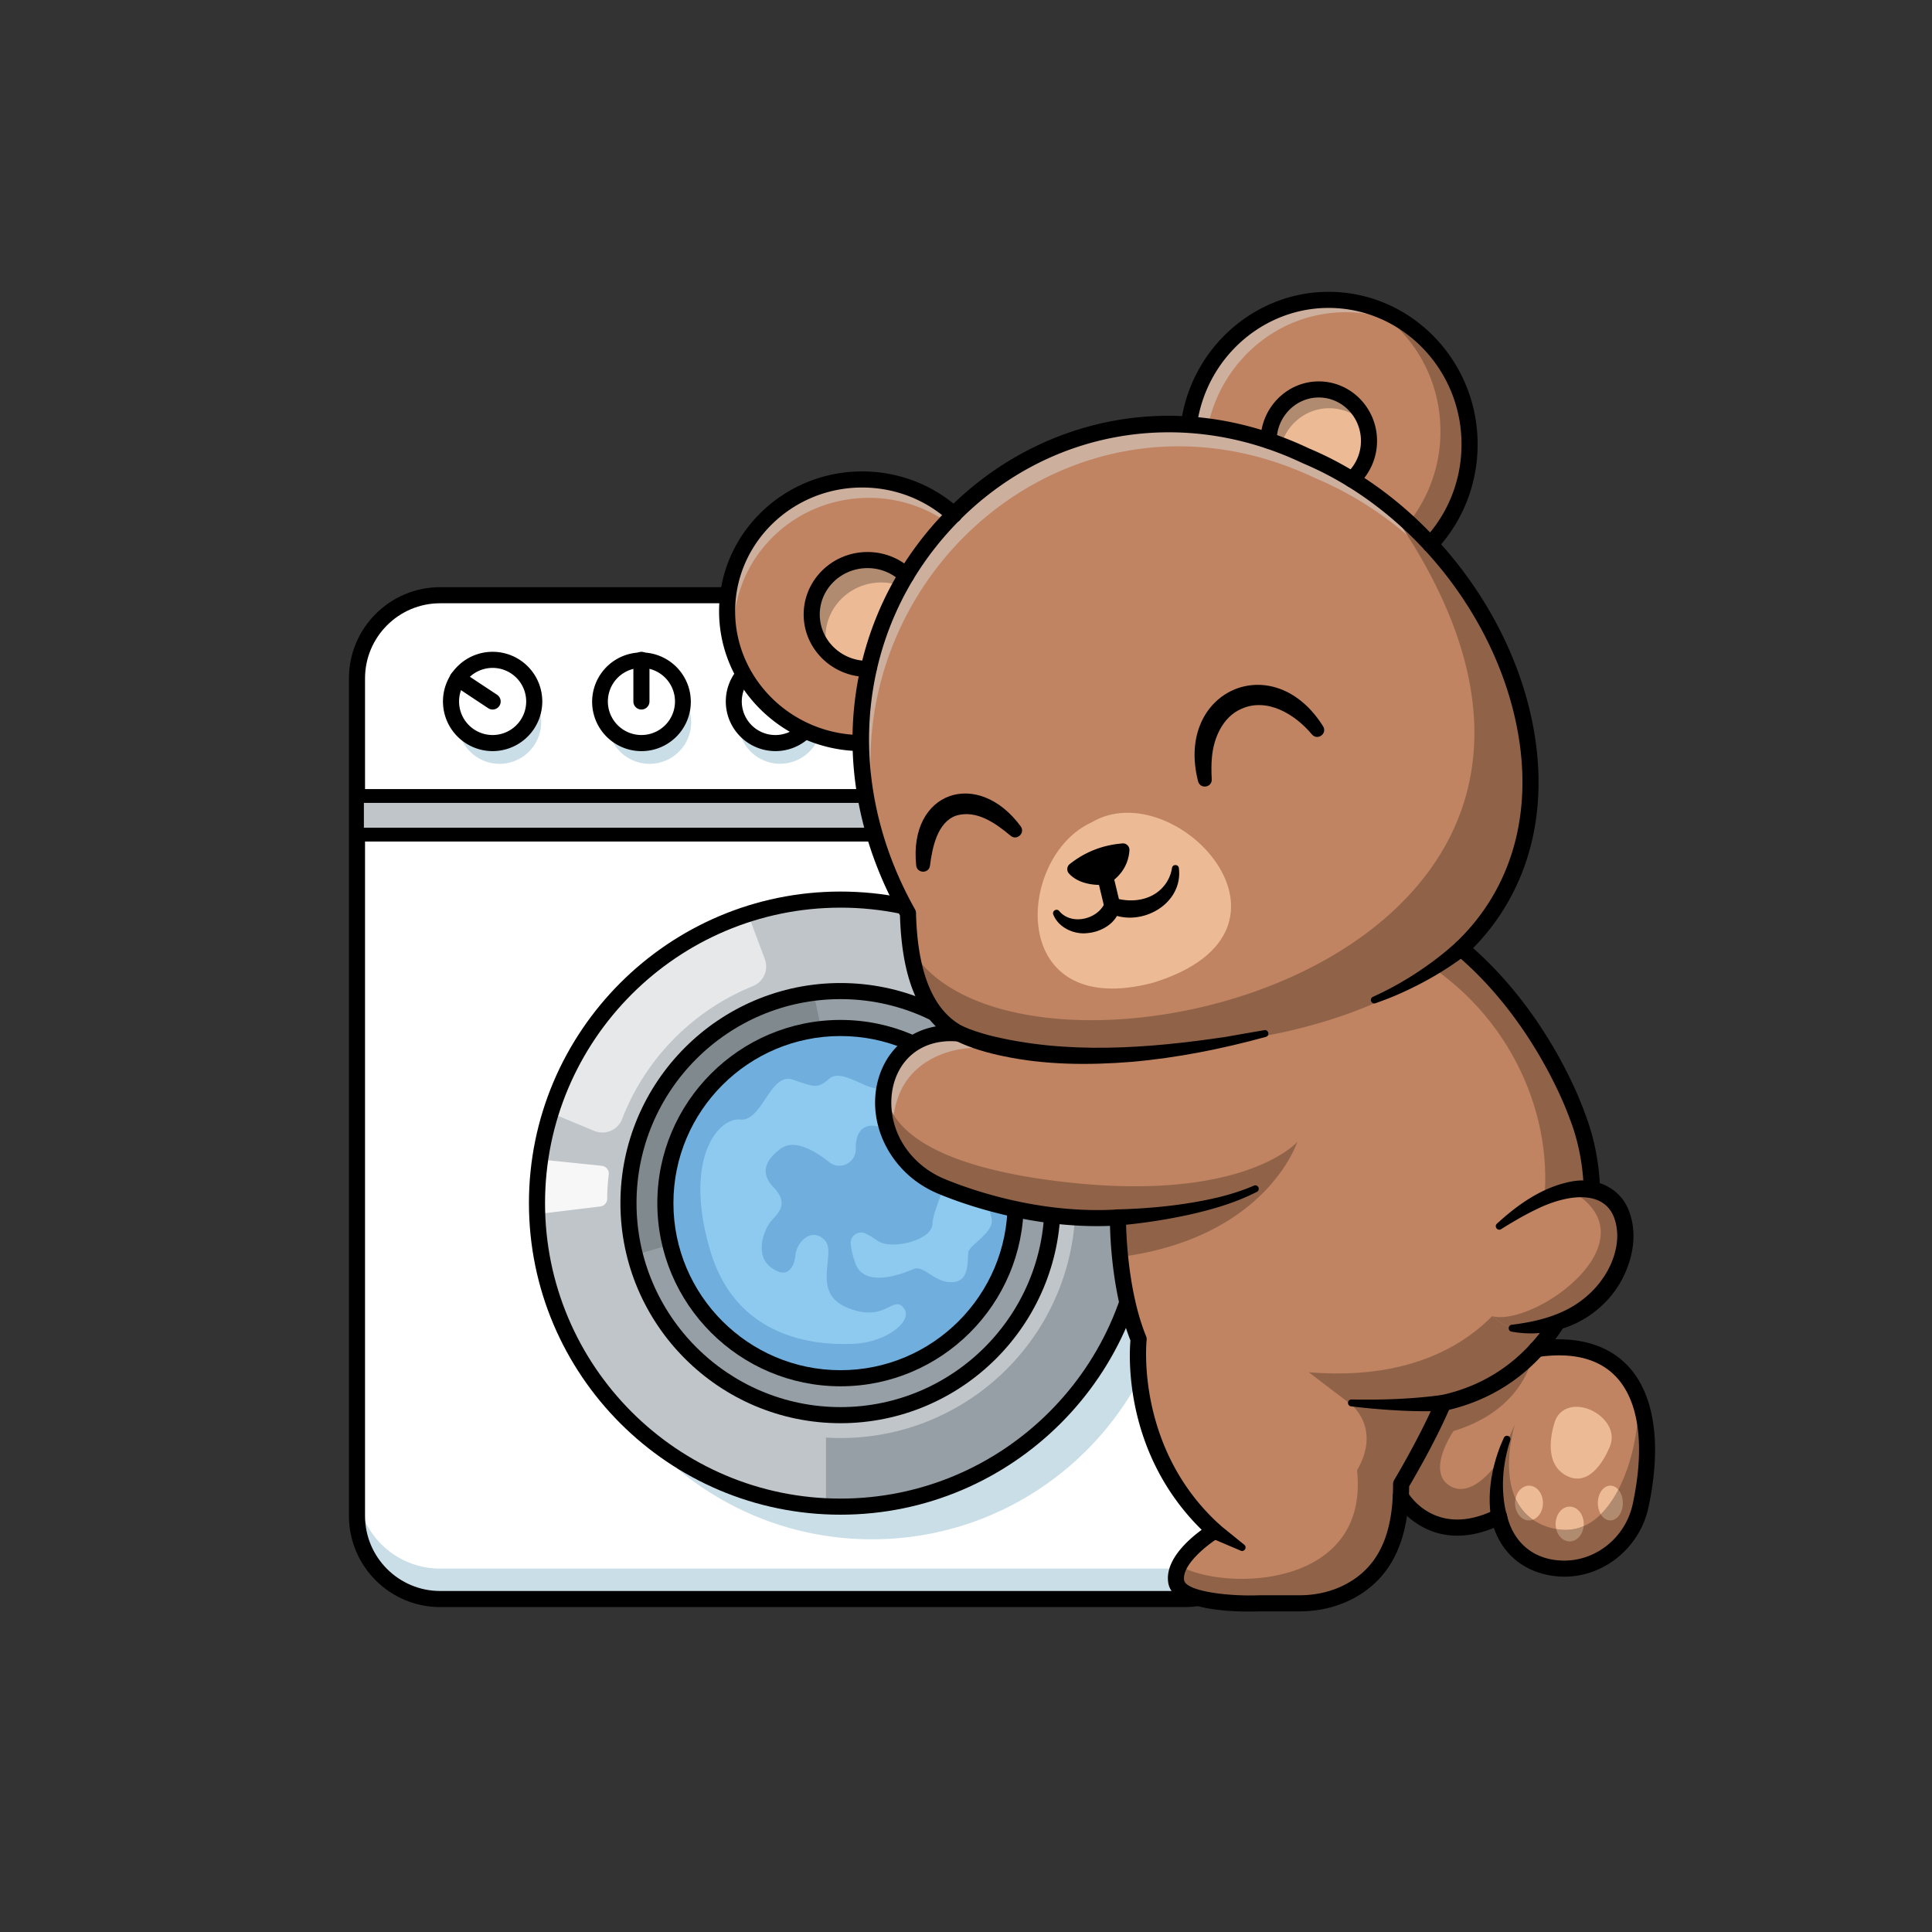 <svg id="Layer_1" data-name="Layer 1" xmlns="http://www.w3.org/2000/svg" viewBox="0 0 4000 4000"><rect x="0" y="0" width="4000" height="4000" fill="#333333" stroke="none"/><defs><style>.cls-1{fill:#fff;}.cls-2{fill:#cadee8;}.cls-3{fill:#c0c5c9;}.cls-4{fill:#f7f7f7;}.cls-5{opacity:0.7;}.cls-6{fill:#959fa5;}.cls-7{fill:#6faedd;}.cls-8{fill:#8ecaef;}.cls-9{fill:#808a8e;}.cls-10{fill:#c08462;}.cls-11{fill:#ecba95;}.cls-12{fill:#b18b70;}.cls-13{fill:#906349;}.cls-14{opacity:0.5;}.cls-15{fill:#d9d9d9;}</style></defs><rect class="cls-1" x="739.11" y="1232.35" width="1885.88" height="2078.29" rx="172.11"/><path class="cls-2" d="M2625,3075.5v63a172.11,172.11,0,0,1-172.11,172.11H911.23a172.12,172.12,0,0,1-172.12-172.11v-63a172.12,172.12,0,0,0,172.12,172.11H2452.9A172.11,172.11,0,0,0,2625,3075.5Z"/><path class="cls-2" d="M1701.2,1495.37A86.17,86.17,0,0,1,1529,1500a86.16,86.16,0,0,0,157.88-47.74c0-1.57,0-3.14-.1-4.66A85.84,85.84,0,0,1,1701.2,1495.37Z"/><path class="cls-2" d="M2433.58,2558.56c0,347.08-281.35,628.38-628.38,628.38q-7.14,0-14.28-.14c-340.41-7.62-614.1-285.92-614.1-628.24a627.16,627.16,0,0,1,28.32-187c60.74-195.11,214-349.46,408.48-411.63a627.69,627.69,0,0,1,191.58-29.74c222.47,0,418,115.61,529.61,290A625.61,625.61,0,0,1,2433.58,2558.56Z"/><path class="cls-3" d="M2368.56,2490.91c0,347.08-281.35,628.38-628.38,628.38q-7.14,0-14.28-.14c-340.42-7.62-614.1-285.92-614.1-628.24a627.28,627.28,0,0,1,28.32-187c60.73-195.1,214-349.46,408.48-411.62a627.7,627.7,0,0,1,191.58-29.75c222.47,0,418,115.62,529.61,290.06A625.61,625.61,0,0,1,2368.56,2490.91Z"/><path class="cls-4" d="M1120.69,2400.8l125.24,12.9a16.22,16.22,0,0,1,14.42,18.15c-1.6,13-3.4,31.85-3.15,49.67a16.19,16.19,0,0,1-14.24,16.29l-122.27,14.84v-87.26"/><g class="cls-5"><path class="cls-4" d="M1558.8,2041.67a485.81,485.81,0,0,0-270.66,274.88,43.91,43.91,0,0,1-57.84,24.91l-90.18-37.56c60.73-195.1,214-349.46,408.48-411.62l34.87,93.42A43.83,43.83,0,0,1,1558.8,2041.67Z"/></g><path class="cls-6" d="M2368.56,2490.91c0,347.08-281.35,628.38-628.38,628.38q-7.14,0-14.28-.14l-15.8-7.28V2976.31c10,.67,20,1,30.08,1,268.59,0,486.35-217.76,486.35-486.35a484.69,484.69,0,0,0-146.65-348l42.74-91s70.26,37.13,147.17,100.67A625.61,625.61,0,0,1,2368.56,2490.91Z"/><circle class="cls-7" cx="1740.18" cy="2490.92" r="362.6"/><path class="cls-8" d="M1771.85,2378.23c.61,28.6-31.48,45.71-54.31,28.48-.5-.37-1-.76-1.49-1.15-33.92-27-73.18-46.61-99.36-27.57s-47,47-15.47,79.72,12.49,51.77-3,68.43-37.48,70.8-2.38,97.57,48.79-1,51.17-26.08,32.72-57.81,60.09-30.44-30.94,108.28,47.6,140.41,94-27.37,116,0-36.3,70.8-100,74.37-242.74,0-299.86-191.58,16.66-277.25,61.88-272.49,61.87-98.17,108.28-82.7,51.17,19.43,75.56-1.59,67.23,16.46,98.17,20,207,86.87,223.71,165.4,6.34,73,14.28,102.34-44.43,54.73-47.6,70.6,4,61.87-34.11,62.67-57.91-36.49-80.12-27-100.75,40.45-119.79-11.9c-6.48-17.83-8.73-30.42-9.76-40.14-1.82-17.22,16.48-29.31,31.79-21.21a214.28,214.28,0,0,1,24,14.54c27.77,19.83,112.65-.79,113.44-34.9s42-92.82,19.83-130.89-82.47-37.29-112.23-60.29C1812.19,2322.76,1770.67,2322.67,1771.85,2378.23Z"/><path d="M2452.88,3327.29H911.23c-104.1,0-188.78-84.68-188.78-188.77V1404.46c0-104.09,84.68-188.77,188.78-188.77H2452.88c104.09,0,188.77,84.68,188.77,188.77V3138.52C2641.65,3242.61,2557,3327.29,2452.88,3327.29ZM911.23,1249c-85.72,0-155.46,69.73-155.46,155.45V3138.52c0,85.72,69.74,155.45,155.46,155.45H2452.88c85.72,0,155.45-69.73,155.45-155.45V1404.46c0-85.72-69.73-155.45-155.45-155.45Z"/><rect class="cls-3" x="739.11" y="1647.97" width="1751.96" height="80.02"/><path class="cls-2" d="M1120.42,1495.37A86.17,86.17,0,0,1,948.21,1500a86.16,86.16,0,0,0,157.88-47.74c0-1.57,0-3.14-.1-4.66A85.92,85.92,0,0,1,1120.42,1495.37Z"/><path d="M2491.07,1742.27h-1752A14.28,14.28,0,0,1,724.83,1728v-80a14.28,14.28,0,0,1,14.28-14.28h1752a14.28,14.28,0,0,1,14.28,14.28v80A14.28,14.28,0,0,1,2491.07,1742.27ZM753.39,1713.71h1723.4v-51.46H753.39Z"/><path d="M1019.94,1555.1a102.81,102.81,0,1,1,102.81-102.81A102.93,102.93,0,0,1,1019.94,1555.1Zm0-172.3a69.49,69.49,0,1,0,69.49,69.49A69.58,69.58,0,0,0,1019.94,1382.8Z"/><path class="cls-2" d="M1431,1495.37a86.17,86.17,0,0,1-172.21,4.66,86.16,86.16,0,0,0,157.88-47.74c0-1.57-.05-3.14-.09-4.66A85.92,85.92,0,0,1,1431,1495.37Z"/><path d="M1019.92,1469a16.58,16.58,0,0,1-9.19-2.77l-71.81-47.59a16.66,16.66,0,1,1,18.4-27.77l71.82,47.59a16.66,16.66,0,0,1-9.22,30.54Z"/><path class="cls-6" d="M1740.18,2051.92a440.54,440.54,0,0,0-55.88,3.53c-216,27.41-383.11,212-383.11,435.46a440.22,440.22,0,0,0,13.28,107.57c48,190.44,220.37,331.42,425.71,331.42,242.46,0,439-196.53,439-439S1982.64,2051.92,1740.18,2051.92Zm0,801.59c-170.68,0-313.81-118-352.36-276.73a361.93,361.93,0,0,1-10.24-85.87c0-186.82,141.32-340.65,322.85-360.45a365.09,365.09,0,0,1,39.75-2.14c200.24,0,362.59,162.35,362.59,362.59S1940.42,2853.51,1740.18,2853.51Z"/><path d="M1328.18,1555.15a103.38,103.38,0,0,1-24.85-3.05,102.15,102.15,0,1,1,24.85,3.05Zm-.3-172.33a69.48,69.48,0,1,0,59.61,33.56A69.13,69.13,0,0,0,1327.88,1382.82Z"/><path d="M1328,1469a16.65,16.65,0,0,1-16.66-16.66v-86.15a16.66,16.66,0,1,1,33.32,0v86.15A16.65,16.65,0,0,1,1328,1469Z"/><path d="M1605.55,1555.08a102.77,102.77,0,1,1,53-14.77h0A102.18,102.18,0,0,1,1605.55,1555.08Zm44.36-29h0Zm-44.65-143.28a69.51,69.51,0,1,0,36,129h0a69.5,69.5,0,0,0-19.24-127A69.85,69.85,0,0,0,1605.26,1382.77Z"/><path d="M1740.18,3136c-355.69,0-645.06-289.38-645.06-645.06s289.37-645.06,645.06-645.06,645.06,289.37,645.06,645.06S2095.86,3136,1740.18,3136Zm0-1256.8c-337.32,0-611.74,274.42-611.74,611.74s274.42,611.74,611.74,611.74,611.73-274.43,611.73-611.74S2077.49,1879.18,1740.18,1879.18Z"/><path class="cls-9" d="M1377.58,2490.91a361.93,361.93,0,0,0,10.24,85.87l-73.35,21.7a440.22,440.22,0,0,1-13.28-107.57c0-223.51,167.07-408,383.11-435.46l16.13,75C1518.9,2150.26,1377.58,2304.09,1377.58,2490.91Z"/><path d="M1740.18,2946.58c-251.25,0-455.66-204.41-455.66-455.66s204.41-455.66,455.66-455.66,455.66,204.4,455.66,455.66S1991.43,2946.58,1740.18,2946.58Zm0-878c-232.88,0-422.34,189.46-422.34,422.34s189.46,422.34,422.34,422.34,422.34-189.46,422.34-422.34S1973.06,2068.58,1740.18,2068.58Z"/><path d="M1740.18,2870.17c-209.12,0-379.26-170.13-379.26-379.25s170.14-379.26,379.26-379.26,379.25,170.14,379.25,379.26S1949.3,2870.17,1740.18,2870.17Zm0-725.19c-190.75,0-345.94,155.19-345.94,345.94s155.19,345.93,345.94,345.93,345.93-155.18,345.93-345.93S1930.93,2145,1740.18,2145Z"/><path class="cls-10" d="M3396.51,3117.67c-15.89,73.78-80.15,129-155.64,129.94-60.92.81-120.09-32.51-137.36-107.47-139.23,69-203.29-41.74-203.29-41.74.43-8.29.62-16.85.62-25.71,0,0,55.11-92,87.24-168.16,76.4-16.75,138.56-54,186.49-103.81v0c2.43-2.53,4.85-5.1,7.19-7.67h0c107.72-15.56,176.49,22.09,208.1,95.53C3414.51,2945.89,3416.46,3025.05,3396.51,3117.67Z"/><path class="cls-11" d="M3333.16,2994.37c21.85-51.7-56.94-102.86-98.49-72.81-7.7,5.58-13,13.83-15.91,22.89-7.42,23.41-22.08,86.15,24,110.61C3299.84,3085.4,3333.16,2994.37,3333.16,2994.37Z"/><path class="cls-11" d="M3194.56,3111.87c0,16.37-8.76,30.13-20.75,34.5-16.85-11.61-28.37-26.79-36-43.6,3.19-15.46,14.47-26.89,27.89-26.89C3181.61,3075.88,3194.56,3092,3194.56,3111.87Z"/><path class="cls-11" d="M3279,3155.32c0,1.53-.1,3-.24,4.43-16.9,7.28-35.8,9.8-56.78,6a43.25,43.25,0,0,1-1.24-10.43c0-19.89,13-36,29.13-36S3279,3135.43,3279,3155.32Z"/><path class="cls-11" d="M3350.63,3084.21c-10.14,19.52-22.23,37-36.32,50.93a45.17,45.17,0,0,1-6.14-23.27c0-19.85,11.57-36,25.9-36C3340.35,3075.88,3346.11,3079,3350.63,3084.21Z"/><path class="cls-12" d="M3173.81,3146.37a23.29,23.29,0,0,1-8.14,1.48c-16,0-28.85-16.09-28.85-36a43.6,43.6,0,0,1,1-9.1C3145.44,3119.58,3157,3134.76,3173.81,3146.37Z"/><path class="cls-12" d="M3278.76,3159.75c-1.76,17.75-14,31.56-28.89,31.56-13.14,0-24.28-10.81-27.89-25.56C3243,3169.55,3261.86,3167,3278.76,3159.75Z"/><path class="cls-12" d="M3359.91,3111.87c0,19.89-11.56,36-25.84,36-8,0-15-4.95-19.76-12.71,14.09-13.9,26.18-31.41,36.32-50.93C3356.29,3090.78,3359.91,3100.78,3359.91,3111.87Z"/><path class="cls-13" d="M3396.51,3117.67c-15.89,73.78-80.15,129-155.64,129.94-60.92.81-120.09-32.51-137.36-107.47-139.23,69-203.29-41.74-203.29-41.74.43-8.29.62-16.85.62-25.71,0,0,55.11-92,87.24-168.16,76.39-16.75,138.56-54,186.49-103.81,0,0-12.76,115.71-165.07,162.12,0,0-57.12,82.1-8.33,113s102.34-51.69,102.34-51.69l33-75.82c-3,10-26.65,93.05,1.29,154.4a43.6,43.6,0,0,0-1,9.1c0,19.89,12.9,36,28.85,36a23.29,23.29,0,0,0,8.14-1.48,121.92,121.92,0,0,0,39.74,17.57c2.85.71,5.66,1.33,8.43,1.81,3.61,14.75,14.75,25.56,27.89,25.56,14.89,0,27.13-13.81,28.89-31.56,13-5.62,24.89-14,35.55-24.61,4.72,7.76,11.81,12.71,19.76,12.71,14.28,0,25.84-16.09,25.84-36,0-11.09-3.62-21.09-9.28-27.66,33.27-64.11,45.45-149.31,39.27-195.53v-.14C3414.5,2945.89,3416.46,3025.05,3396.51,3117.67Z"/><path class="cls-10" d="M3181.8,2793h0c-48.84,53.64-113.38,93.91-193.68,111.52-32.13,76.16-87.24,168.16-87.24,168.16,0,8.86-.19,17.42-.62,25.71-5.47,107.25-47.09,165.72-108.47,197.46-31.1,16.09-65.94,23.58-101,23.58h-81.91s-165.79,6.33-173.73-45.22c-1.67-10.8.85-21.66,5.85-32.13.29-.52.43-.81.43-.81,19.28-39,73.06-71.77,73.06-71.77-184.06-166.59-157.07-396.68-157.07-396.68-22.7-55.93-33.37-120.61-38.36-170.44-4.86-47.7-4.48-81.82-4.48-81.82-164.83,10.23-311.66-42.32-362.55-63.17a208.61,208.61,0,0,1-47.83-26.84c-70.54-53.88-89.34-138-66.35-202.1.14-.43.28-.81.38-1.09.19-.48.33-.81.38-.95s0-.05,0-.1l.05-.05c20.51-54.59,71.73-93.95,147.5-86.48a151,151,0,0,1-41.55-31.75c-31-33.41-50.07-82.29-59-144.31v0a620.47,620.47,0,0,1-5.76-73c-66.78-118.66-97.05-238.51-98.15-352.26v0c-1.81-184.35,73-352.56,193.2-473.12C2099.82,940,2273.65,866,2461.47,878.8c79,5.33,160.49,26,241.84,64.73,59.07,24.65,114.37,57.83,164.87,97.33a796.69,796.69,0,0,1,93.2,86.06c193.53,209.28,275.21,517.52,141.6,740.37-.28.48-.57,1-.9,1.43-3.57,6-7.38,11.9-11.33,17.76-.71,1-1.38,2.14-2.14,3.19a458.35,458.35,0,0,1-62.55,73.34,7.35,7.35,0,0,1-.71.67c2,1.66,4,3.33,5.86,5,167.06,144,234.13,340.89,234.13,340.89C3325.36,2462.55,3297.94,2665.5,3181.8,2793Z"/><g class="cls-14"><path class="cls-15" d="M1981.4,2143.57c12,12.95,47.36,18.64,63.07,26.78-75.78-7.48-159.25,25.58-185.39,102.57l0,0s0,0,0,.09-.19.48-.38,1c-.1.29-.24.67-.38,1.1-11.19,31.22-12.47,67.2-2.67,102.09-29.32-47.69-34.08-103.28-17.75-148.74.14-.43.28-.81.38-1.09.19-.48.33-.81.38-.95s0-.05,0-.1l.05-.05c17.32-46.12,56.54-81.34,114-86.67C1956.51,2144.93,1977,2138.86,1981.4,2143.57Z"/></g><g class="cls-14"><path class="cls-15" d="M3119.31,1375.76a823.4,823.4,0,0,0-137.51-202.2,797.4,797.4,0,0,0-93.2-86c-50.5-39.51-105.8-72.68-164.87-97.34-81.35-38.69-162.83-59.4-241.84-64.73-187.82-12.76-361.65,61.16-486.54,186.49-120.19,120.56-195,288.77-193.2,473.11v0c.81,82.72,17,168.69,51.55,255.07-48.6-102-71-204.09-72-301.71v0c-1.81-184.35,73-352.56,193.2-473.12C2099.82,940,2273.65,866,2461.47,878.8c79,5.33,160.49,26,241.84,64.73,59.07,24.65,114.37,57.83,164.87,97.33a796.69,796.69,0,0,1,93.2,86.06C3029.3,1200.36,3083.42,1285.94,3119.31,1375.76Z"/></g><path class="cls-13" d="M3181.8,2793h0c-48.84,53.64-113.38,93.91-193.68,111.52-32.13,76.16-87.24,168.16-87.24,168.16,0,8.86-.19,17.42-.62,25.71-5.47,107.25-47.09,165.72-108.47,197.46-31.1,16.09-65.94,23.58-101,23.58h-81.91s-165.79,6.33-173.73-45.22c-1.67-10.8.85-21.66,5.85-32.13.29-.52.43-.81.43-.81,90.53,53.55,394.67,49.08,368.16-197.14,50.79-87.25-11.9-135.91-11.9-135.91l-88.05-67.14c564.07,47.59,627.28-577.55,259.45-835.67l62.12-36.74c167.06,144,234.13,340.89,234.13,340.89C3325.36,2462.55,3297.94,2665.5,3181.8,2793Z"/><path class="cls-13" d="M2685.84,2364.3s-63.35,198.48-366.78,238.09c-4.86-47.7-4.48-81.82-4.48-81.82-164.83,10.23-311.66-42.32-362.55-63.17a208.61,208.61,0,0,1-47.83-26.84c-70.52-53.86-89.35-138-66.35-202.1-6.44,19.37-41,163.35,331.56,214.38C2569.23,2497.58,2685.84,2364.3,2685.84,2364.3Z"/><path class="cls-13" d="M3103,1867.29c-.28.48-.57,1-.9,1.43-3.72,6-7.48,11.85-11.33,17.76-.71,1-1.38,2.14-2.14,3.19a412.72,412.72,0,0,1-62.55,73.34,7.35,7.35,0,0,1-.71.67c-176.25,164.59-476.59,191.43-476.59,191.43s-269.07,40.22-475.35,7.81c-59.88-9.42-100.86-30.18-128.8-54.88-67.3-59.54-59.21-142-59-144.31,215.66,372.49,1673.75,36.41,982.35-922.91l.19,0a796.69,796.69,0,0,1,93.2,86.06C3154.91,1336.2,3236.59,1644.44,3103,1867.29Z"/><path class="cls-10" d="M3042.58,919.87c0,80.35-30.94,153.31-81.2,207.05-72.25-78.15-160.07-142.46-258.07-183.39-81.35-38.7-162.83-59.4-241.84-64.73,19.51-145.75,141.55-258,289.2-258C2911.88,620.82,3042.58,754.71,3042.58,919.87Z"/><g class="cls-14"><path class="cls-15" d="M2935.34,688.26a284.86,284.86,0,0,0-149-41.83c-140.23,0-257.36,101.24-285.49,236.27q-19.78-2.58-39.41-3.9c19.51-145.75,141.55-258,289.2-258C2820.73,620.82,2885,646.09,2935.34,688.26Z"/></g><path class="cls-13" d="M3042.58,919.87c0,80.35-30.94,153.31-81.2,207.05q-21.55-23.28-44.88-44.88a302.45,302.45,0,0,0,65.78-189.16c0-110.61-58.6-207.19-145.75-258.92C2955.86,671.51,3042.58,785.31,3042.58,919.87Z"/><path class="cls-10" d="M1974.93,1065.28c-120.18,120.56-195,288.77-193.2,473.12v0c-152.93-1.72-276.3-123.23-276.3-272.88,0-150.69,125.18-272.87,279.63-272.87A282.31,282.31,0,0,1,1974.93,1065.28Z"/><g class="cls-14"><path class="cls-15" d="M1974.93,1065.28q-7.58,7.58-14.85,15.42a282.64,282.64,0,0,0-161.21-49.93c-154.46,0-279.64,122.19-279.64,272.88a264.32,264.32,0,0,0,9.81,71.73,265.77,265.77,0,0,1-23.61-109.81c0-150.69,125.18-272.87,279.63-272.87A282.31,282.31,0,0,1,1974.93,1065.28Z"/></g><path class="cls-11" d="M2799,992.7a107.07,107.07,0,0,0,35.36-79.92c0-58.83-46.55-106.47-104-106.47-57.21,0-103.62,47.35-103.9,106"/><path class="cls-12" d="M2829.58,880.89a102.35,102.35,0,0,0-77.58-35.7c-48.07,0-88.48,33.42-100.33,78.82l-25.18-11.75c.28-58.6,46.69-106,103.9-106C2776.94,806.31,2816.35,837.62,2829.58,880.89Z"/><path class="cls-11" d="M1798.29,1384.8c-.76,0-1.52,0-2.28,0-63.73,0-115.42-50.45-115.42-112.66s51.69-112.62,115.42-112.62a116.6,116.6,0,0,1,80.39,31.84"/><path class="cls-12" d="M1876.4,1191.41l-9.09,22.57a117.6,117.6,0,0,0-42.74-8c-63.73,0-115.42,50.4-115.42,112.61a110.37,110.37,0,0,0,5,33.08,111.21,111.21,0,0,1-33.6-79.48c0-62.21,51.69-112.62,115.42-112.62A116.6,116.6,0,0,1,1876.4,1191.41Z"/><path d="M2585.48,3336.52c-56.17,0-158.71-7.29-166.78-59.78-7.12-46.26,41.32-89,69.24-109.4-160.49-157.84-150.37-359.1-147.5-392.08-35-88.88-41.25-195.56-42.32-237.19-159.44,5.9-298.68-43.24-352.42-65.24a226.21,226.21,0,0,1-51.59-29c-72-55-100.88-147.85-70.16-225.79,19.92-50.54,61.49-83.68,113.64-93-46.68-45.74-71.09-121.52-74.27-229.72-80.4-144.52-112.4-300.62-92.53-451.69,18.48-140.56,79.66-269.93,176.93-374.12,93.12-99.75,210.91-167.13,340.66-194.88,139.16-29.76,285-11.18,421.7,53.74,232.24,97.15,419,329.7,464.77,578.81,32.85,178.73-11.49,339.81-124.94,455.78,160.87,142.67,226.84,328.65,231.07,340.93,50.83,129.85,40.77,288.48-26.29,414.06-39.28,73.58-115.19,167.41-254.63,201-28.91,66.4-72,140.45-82.59,158.43-.78,114.39-38.11,190-114,231.22-33.25,18-72.26,27.56-112.79,27.56H2609.2C2603.05,3336.31,2594.92,3336.52,2585.48,3336.52Zm-270.9-832.6a16.67,16.67,0,0,1,16.66,16.84c0,1.4-1,140.83,41.61,245.82a16.67,16.67,0,0,1,1.12,8.2c-.26,2.21-23.48,223.79,151.7,382.36a16.67,16.67,0,0,1-2.51,26.58c-20.17,12.32-76.61,55-71.53,88,3.33,21.7,85.26,33.82,156.63,31.1h82.38c35,0,68.52-8.14,96.91-23.53,66.1-35.83,96.79-101.45,96.61-206.49a16.73,16.73,0,0,1,2.37-8.59c.55-.91,54.92-91.93,86.21-166.09a16.62,16.62,0,0,1,11.77-9.8c132.41-29,204-117.21,240.79-186.06,61.71-115.56,71.34-267.29,24.53-386.55-.09-.23-.18-.47-.26-.7-.67-2-69.34-199-234.94-338.52a16.67,16.67,0,0,1-.73-24.82c114.64-108.76,160.16-264.48,128.18-438.47-43.85-238.62-222.77-461.35-445.21-554.24-.24-.1-.49-.21-.73-.33-252.17-119.89-536.38-67.44-724.07,133.61-198,212.1-228.5,522.34-77.69,790.36a16.67,16.67,0,0,1,2.13,7.77c3,123.74,35.76,202.71,97.33,234.71a16.66,16.66,0,0,1-9.32,31.36c-60.49-6-109,21.6-129.57,73.85-20.69,52.47-10.93,133.4,59.38,187.09a192.28,192.28,0,0,0,44,24.67c53.57,21.93,195.39,71.87,355.22,62C2313.89,2503.93,2314.24,2503.92,2314.58,2503.92Z"/><path class="cls-10" d="M3129.68,2749.84c-16.7-6.85-30.08-15.13-40.36-24.8h-.05c-43.74-40.88-32-105.9,14.24-185.82,58.49-45.31,107.23-68.35,146.17-75.48C3436.07,2429.56,3397.42,2759.69,3129.68,2749.84Z"/><path class="cls-13" d="M3129.68,2749.84c-16.7-6.85-30.08-15.13-40.36-24.8,88.63,22.47,343.23-160.11,160.36-261.3C3436.07,2429.56,3397.42,2759.69,3129.68,2749.84Z"/><path d="M3099.13,2533.58c43.37-39.64,92.26-74.67,151.92-86.94,51.31-10.76,104.15,11,122.47,62.93,16.4,45.37,7.25,95.48-14.22,137.2-28,54.74-81.52,95.29-141.37,108.51a220.52,220.52,0,0,1-88.51,1.7c-8.09-1.57-7.62-13.36.53-14.27,52.81-6.28,106.91-20,148.72-53.64,39.88-31.44,69.62-80.5,69.73-131.78-3.13-102.11-100.57-86.84-167.84-53.37-24.74,11.84-48.82,26-72.68,40.95-7.22,4.59-15-5.43-8.75-11.29Z"/><path d="M2313.87,2503.94c71.59-1.91,144.35-9.29,214.1-26.39,23.18-6,46-13.21,67.87-22.71a7.14,7.14,0,0,1,6.27,12.83c-44.27,22.69-92.16,36.46-140.41,47.31a1170.55,1170.55,0,0,1-146.41,22.25,16.67,16.67,0,1,1-1.42-33.29Z"/><path d="M1994.07,2125.14c16.27,7.43,36,13.43,53.36,18.23,160.5,40.35,329,27.41,491.29,3.23,26.33-4.6,52.66-9.43,79.13-13.79,8.36-1.36,12,11.26,3,13.94-90.47,24.85-184.45,43.59-278.09,51.73-87.88,7-177.64,6.67-264.51-11.62-33-6.67-66.72-16.29-97.13-30.89-22.59-9.18-9.24-41.15,13-30.83Z"/><path d="M3036.35,1976.22c-43.21,33-89.5,59.38-138.87,81.32-16.21,7.3-32.88,13.54-49.58,19.5a7.14,7.14,0,0,1-5.22-13.29,657.71,657.71,0,0,0,90.67-50c28.36-18.66,56.74-40,81.34-62.83,17.2-15.17,39.38,10.61,21.66,25.34Z"/><path d="M2961.38,1143.58a16.67,16.67,0,0,1-12.17-28c49.47-52.89,76.71-122.38,76.71-195.67,0-155.71-123.48-282.39-275.25-282.39-136.87,0-254.1,104.69-272.69,243.53a16.66,16.66,0,0,1-33-4.43c20.8-155.3,152.23-272.42,305.72-272.42,170.15,0,308.57,141.63,308.57,315.71,0,81.77-30.44,159.35-85.69,218.43A16.6,16.6,0,0,1,2961.38,1143.58Z"/><path d="M2799,1009.35a16.66,16.66,0,0,1-11.13-29.06,90.65,90.65,0,0,0,29.82-67.51c0-49.52-39.15-89.81-87.29-89.81-47.86,0-87,40.09-87.24,89.37a16.67,16.67,0,0,1-16.66,16.58h-.09a16.67,16.67,0,0,1-16.58-16.75c.34-67.56,54.42-122.52,120.57-122.52,66.51,0,120.61,55.23,120.61,123.13a124,124,0,0,1-40.9,92.32A16.6,16.6,0,0,1,2799,1009.35Z"/><path d="M1781.73,1555.1h-.19c-161.43-1.8-292.77-131.69-292.77-289.53,0-159.65,132.92-289.54,296.29-289.54,74.76,0,146.16,27.31,201,76.89a16.66,16.66,0,1,1-22.33,24.72c-48.74-44-112.2-68.29-178.7-68.29-145,0-263,114.94-263,256.22,0,139.68,116.56,254.61,259.82,256.22a16.66,16.66,0,0,1-.18,33.31Z"/><path d="M1796,1401.51c-72.83,0-132.08-58-132.08-129.32s59.25-129.28,132.08-129.28a132.92,132.92,0,0,1,91.85,36.41,16.66,16.66,0,0,1-22.91,24.19,99.76,99.76,0,0,0-68.94-27.28c-54.46,0-98.76,43-98.76,96s44.3,96,98.76,96c.43,0,.86,0,1.28,0a16.66,16.66,0,0,1,2,33.26C1798.21,1401.5,1797.11,1401.51,1796,1401.51Z"/><path d="M2989.87,2921.1c-48.78,2-96.58-.24-145-4.41-15.95-1.37-31.85-3.15-47.72-5a7.15,7.15,0,0,1,1-14.24c62.58,1.2,126.18-.83,188.08-9.44,23.09-3,26.86,31.07,3.57,33.13Z"/><path d="M2522.86,3155.09l53.36,43.27c6.42,5.1.1,15.47-7.33,12.2l-63.24-26.86c-22.85-11.22-3.44-43.55,17.21-28.61Z"/><path d="M3238.86,3264.3c-55.7,0-120.37-26.9-146-101-139.16,57.13-206.35-55.36-207-56.55a16.66,16.66,0,0,1,28.81-16.74c2.41,4.09,58.64,96.14,181.52,35.23a16.65,16.65,0,0,1,23.63,11.19c13.81,60,59.06,95.44,120.94,94.57,66.48-.86,125.17-50,139.55-116.8,25.56-118.85,13.56-212.24-33.78-263-35.57-38.09-90.17-52.14-162.28-41.72a16.66,16.66,0,1,1-4.76-33c82.36-11.88,148.55,6.09,191.39,52,55,58.92,69.92,162.87,42,292.69-17.6,81.86-89.81,142-171.68,143.12Z"/><path class="cls-11" d="M2387.17,2034.69c-303.43,79.73-284.4-260.59-127.33-332C2433.58,1599.18,2738.2,1926.41,2387.17,2034.69Z"/><path d="M3087.41,3144.43c-8.19-49.85.07-101.46,17.92-148.24,2.49-6.56,5.49-12.92,8.21-19.34a7.14,7.14,0,0,1,13.25,5.3c-14.25,43.63-19.23,90.76-11.33,136a144.61,144.61,0,0,0,4.14,17.66c7.18,22.85-27,32-32.19,8.58Z"/><path d="M2192.93,1886.16c25,30.22,78.06,17.46,93.46-14.8a16,16,0,0,1,19.84-12.72c36.46,11.59,80,5.75,104.65-25.69a75.87,75.87,0,0,0,15.58-35.94c1.21-8,13.09-8,14.25,0,9.4,75.41-79.43,124.48-144,93.35,0,0,22.41-12.2,22.27-12-5.35,32-37.88,51.09-67.6,53.53-28,3.43-60-11.64-70.57-38.24-3.2-7.6,6.87-13.72,12.14-7.52Z"/><path d="M2302.67,1891.51a16.67,16.67,0,0,1-16.19-12.79L2273,1822.4a16.66,16.66,0,0,1,32.41-7.76l13.48,56.33a16.67,16.67,0,0,1-16.21,20.54Z"/><path d="M1896.92,1792c-16.4-153.67,127.58-202.14,216.54-80.87,9.61,13.76-8.43,30-21.07,19.21-31.8-26.56-70.48-53.93-112.27-41.86-39.3,13.23-50,66.17-54.73,104.11-2.58,16.6-26.63,16-28.47-.59Z"/><path d="M2480.58,1617.85c-48.53-187.59,155.65-279,258.94-113.82,8.72,15-11.46,29.67-23,16.85-35.57-42.68-93.58-77.27-146.72-53.16-38.37,16.93-57.12,60-60.6,100.12-1.5,14.87-1.18,30.2-.41,45.75.63,17.11-23.77,20.73-28.18,4.26Z"/><path d="M2214.73,1789q47.76-37.86,109.29-42.8a13.39,13.39,0,0,1,14.35,14.22c-1.06,17.78-8.51,47.8-43.45,69.42a13.36,13.36,0,0,1-5.91,1.92c-11.83,1-52.8,2.32-75.94-23.35A13.39,13.39,0,0,1,2214.73,1789Z"/><path d="M1838.66,2226.27a.39.39,0,0,1-.05.15c0-.05,0-.05,0-.1Z"/><path d="M1838.23,2227.37c-.13.36-.25.73-.38,1.09C1838,2228.05,1838.12,2227.67,1838.23,2227.37Z"/></svg>